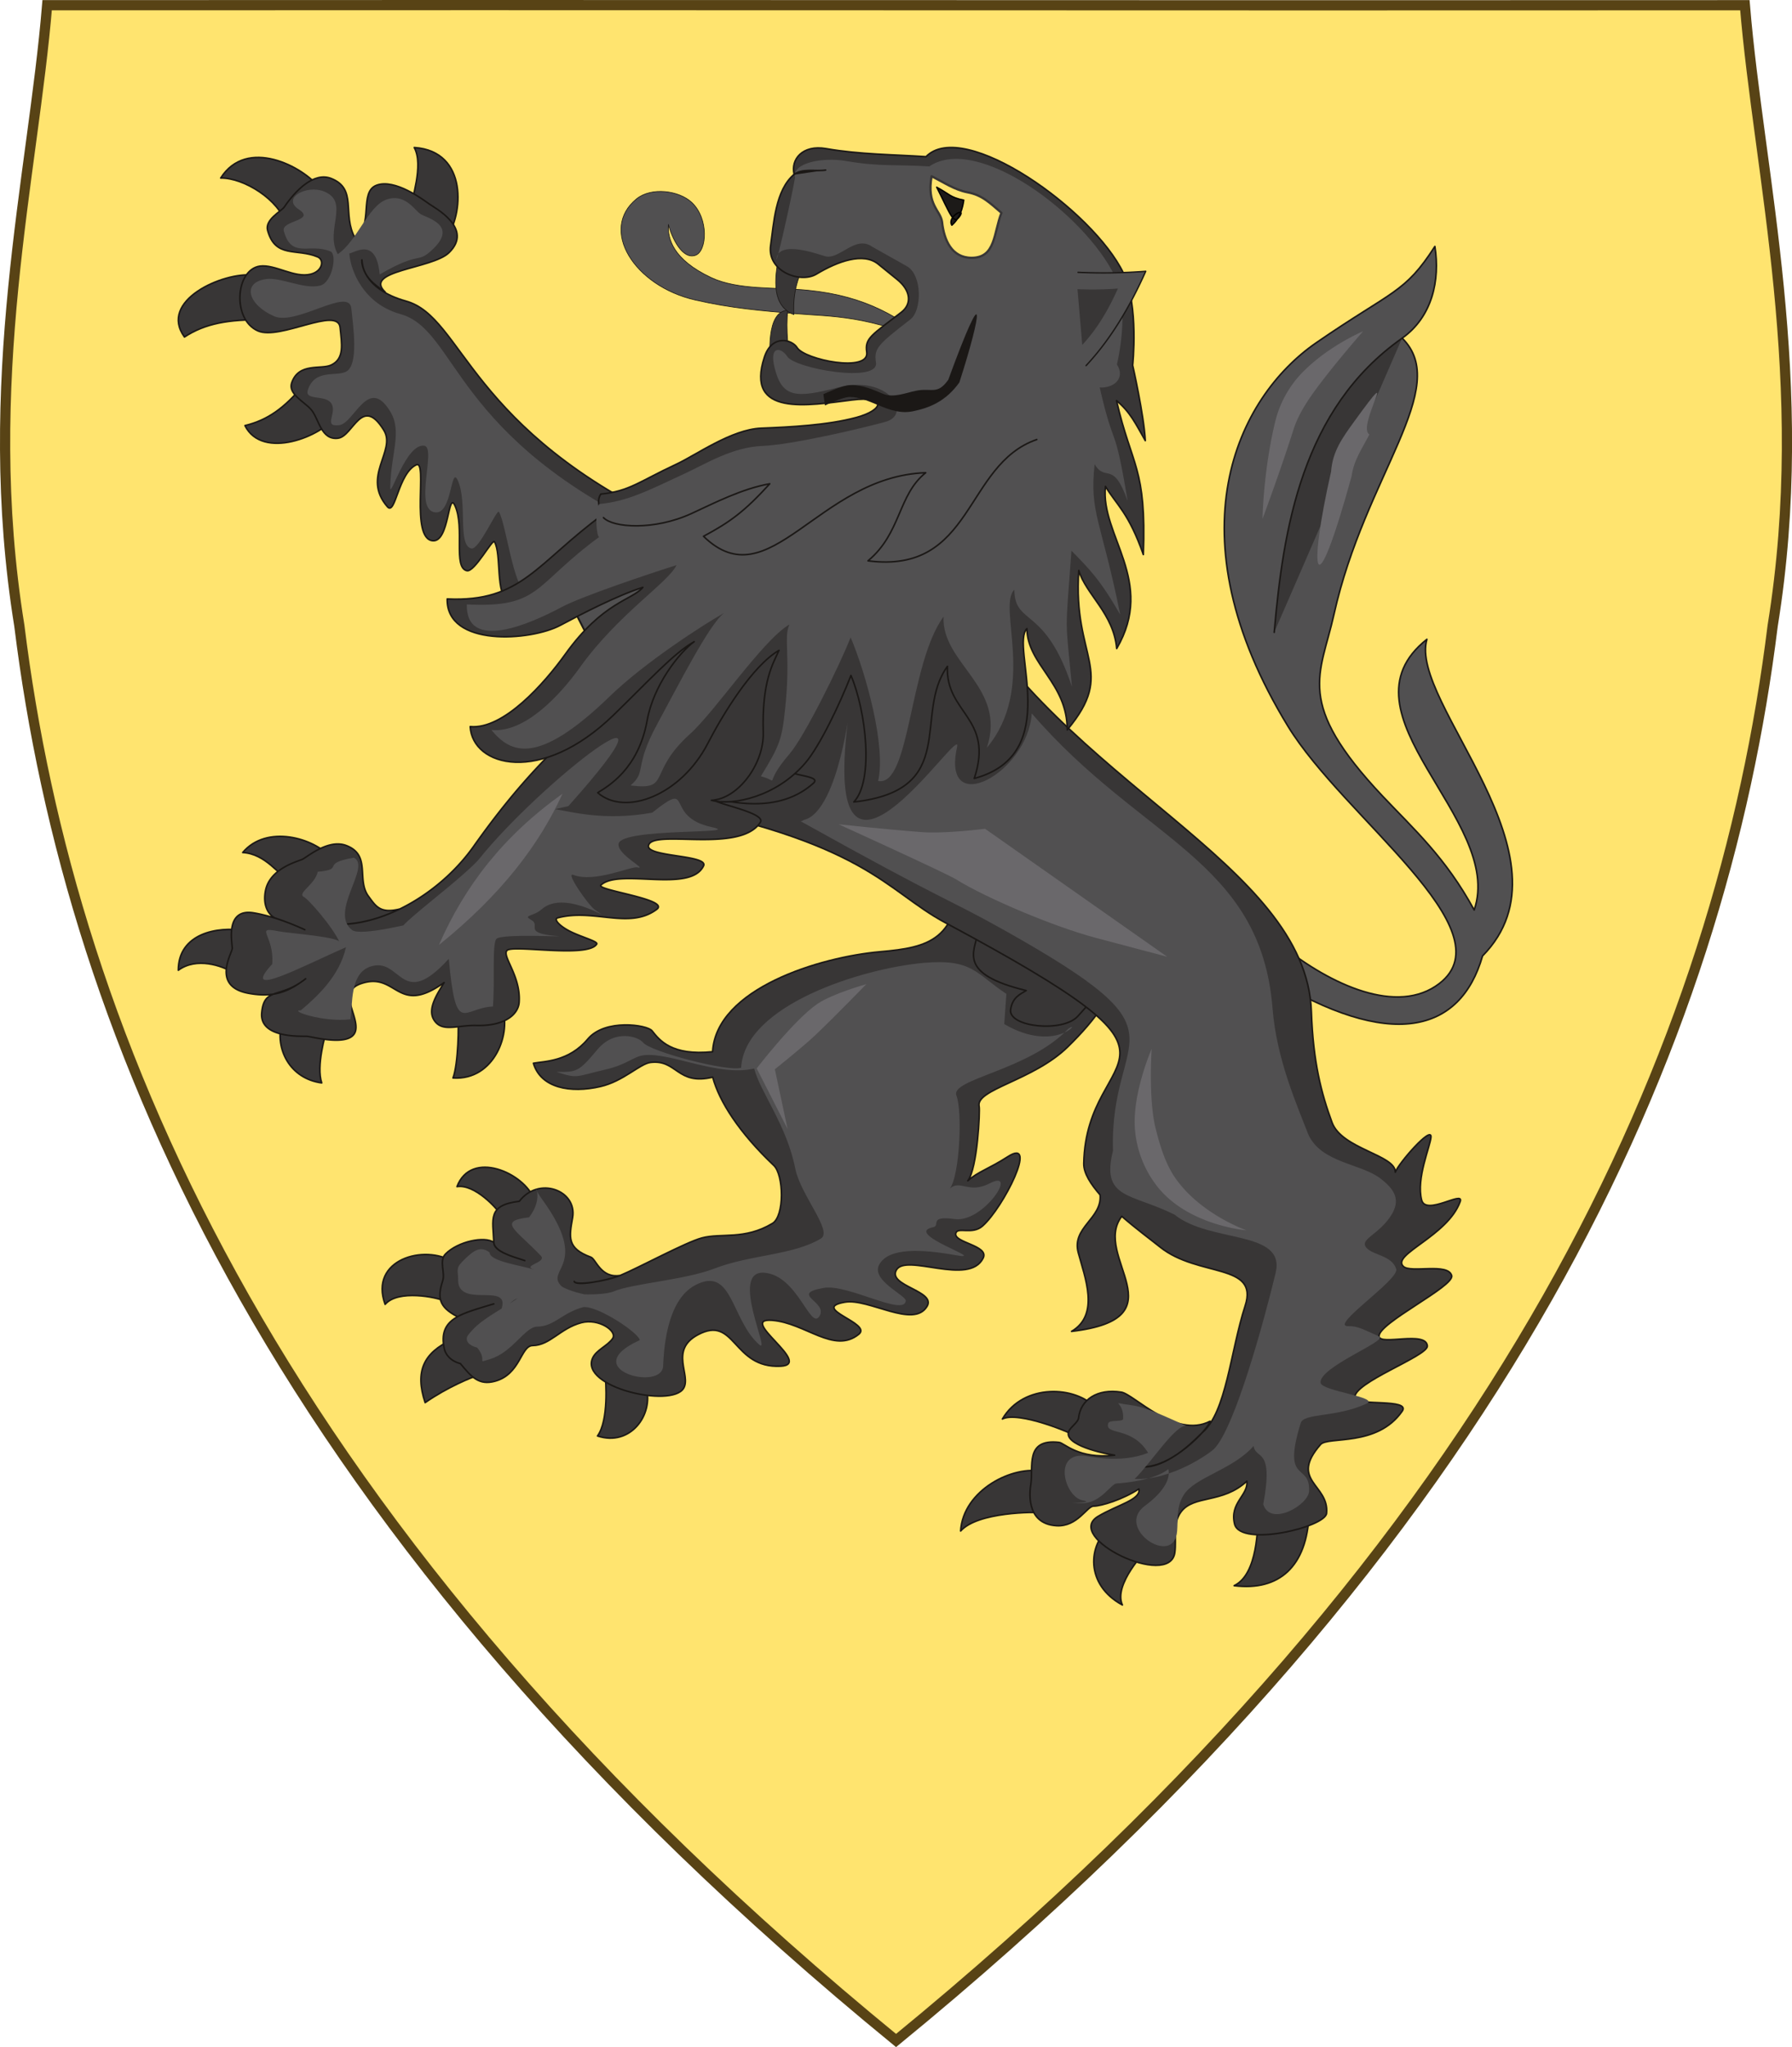 <svg id="Livello_1" data-name="Livello 1" xmlns="http://www.w3.org/2000/svg" viewBox="0 0 2127.49 2428.88"><defs><style>.cls-1{fill:#ffe46f;}.cls-10,.cls-12,.cls-2,.cls-4,.cls-5,.cls-7,.cls-8{fill:none;}.cls-2{stroke:#584315;stroke-width:12.11px;}.cls-3{fill:#383636;}.cls-12,.cls-4,.cls-5,.cls-7{stroke:#1b1816;}.cls-10,.cls-12,.cls-4,.cls-5,.cls-7,.cls-8{stroke-linecap:round;stroke-linejoin:round;}.cls-4{stroke-width:1.86px;}.cls-5{stroke-width:1.84px;}.cls-6{fill:#515051;}.cls-7{stroke-width:0.8px;}.cls-8{stroke:#383636;stroke-width:2.65px;}.cls-9{fill:#1c1a18;}.cls-10{stroke:#010000;stroke-width:1.59px;}.cls-11{fill:#1b1816;}.cls-12{stroke-width:1.62px;}.cls-13{fill:#6a686b;}</style></defs><path class="cls-1" d="M370.16,295.56c-16.46,201.05-79.77,447.28-33,736.21C397.76,1521.41,642.85,2109,1378,2710.42c735.11-601.47,980.19-1189,1040.75-1678.65,46.82-288.93-16.5-535.16-33-736.21-702.19.48-1313.38-.47-2015.58,0" transform="translate(-314.2 -289.37)"/><path class="cls-2" d="M370.16,295.56c-16.46,201.05-79.77,447.28-33,736.21C397.76,1521.41,642.85,2109,1378,2710.42c735.11-601.47,980.19-1189,1040.75-1678.65,46.82-288.93-16.5-535.16-33-736.21C1683.55,296,1072.36,295.09,370.16,295.56Z" transform="translate(-314.2 -289.37)"/><path class="cls-3" d="M856.72,1697.29c21.33-3.41,48.58,26.93,52.36,34l39.26-19c-11.73-31.44-74.75-59.3-91.62-15" transform="translate(-314.2 -289.37)"/><path class="cls-4" d="M856.72,1697.29c21.33-3.41,48.58,26.93,52.36,34l39.26-19C936.61,1680.89,873.59,1653,856.72,1697.29Z" transform="translate(-314.2 -289.37)"/><path class="cls-3" d="M771.43,1837c15.37-18,61.38-8.32,70-4.25l10.78-46.16c-33.79-21.51-100.17-3-80.73,50.41" transform="translate(-314.2 -289.37)"/><path class="cls-4" d="M771.43,1837c15.37-18,61.38-8.32,70-4.25l10.78-46.16C818.37,1765.11,752,1783.59,771.43,1837Z" transform="translate(-314.2 -289.37)"/><path class="cls-3" d="M818.93,1953.59c26.48-18.46,55.18-30.16,65.49-33.36l-34.2-41.11C817.21,1894.4,806.54,1916.45,818.93,1953.59Z" transform="translate(-314.2 -289.37)"/><path class="cls-4" d="M818.93,1953.59c26.48-18.46,55.18-30.16,65.49-33.36l-34.2-41.11C817.21,1894.4,806.54,1916.45,818.93,1953.59Z" transform="translate(-314.2 -289.37)"/><path class="cls-3" d="M1023.55,1993.13c13.5-18.41,10-65.27,9.07-72.78l48.77,15.46c8.9,32.2-18.77,70.25-57.84,57.32" transform="translate(-314.2 -289.37)"/><path class="cls-4" d="M1023.55,1993.13c13.5-18.41,10-65.27,9.07-72.78l48.77,15.46C1090.29,1968,1062.62,2006.06,1023.55,1993.13Z" transform="translate(-314.2 -289.37)"/><path class="cls-3" d="M1232.88,1672.18c11.81,11.16,12.93,60.06-1.67,68.79-33.32,19.94-60.76,11-83.83,17.22-19.29,5.17-74.2,35-96.74,44.42-16.11,6.72-53.1,12.59-54.74,7.14,1.54,5.89,35.94-.28,54.78-7.11-23.11,3.93-29-19.51-35-21.67C986.79,1770.4,990,1757,994,1734.06c5.61-32.48-40.3-49.52-63.26-19.37-38.3,4.55-31.3,21.32-30.27,48.72.41,10.77,21.62,16.77,36.77,21.63-15.29-4.81-36.91-11-36.82-21.58-10.47-7.73-42.59-1.36-57.47,13.91-7.66,7.86-.08,22-3.14,31.52-6.25,19.49-5.39,30.91,17.51,42.71,6.93-4.39,29.84-11.38,43.14-15.2-38,11.57-66.66,16.87-58.77,53.42,1.14,5.3,6.18,14.12,19.09,17.45,13.4,16.29,22.19,25.93,40.74,21,30.78-8.1,30.74-42.21,45.05-42.4,20.76-.29,32.65-20.44,57.85-27.12,20.58-5.46,43,10,37.14,18.7s-19.55,13.54-23.87,23.41c-15.07,34.4,93.67,59.52,108.07,35.71,9.38-15.5-17.33-45.07,16.93-63.47,44.87-24.11,40.84,40.16,98.37,37.24,39.6-2-52.45-57.63-10.31-54.43,39.69,3,73.52,40.54,103.12,16.47,16.15-13.13-58.62-30.62-16.65-38,28.09-4.93,81.58,31.8,97.57,5,11-18.44-46.76-24.19-36.49-43,11.21-20.53,86.58,19.59,103.12-14.33,7.36-15.08-35.3-18.14-32.52-29.37,2-8.1,19.47,2.16,31.73-8.59,24.8-21.77,66.9-106,30.14-82.38-23.18,14.86-35.26,17.67-47.59,28.65,11.54-14.84,14.59-83.43,13.48-88.11-4.87-20.52,63.89-30.46,105.11-70.66,34.35-33.51,56.34-64.55,70.2-109.13L1453.43,1320.4c-.61,84.48-36.47,93.15-94.27,98.2-71.39,6.25-194.72,43.6-198.94,118.64-48.9,5.07-63.17-13.88-71.91-24.86-5.67-7.1-55.78-14.68-76.27,9.77-22.62,27-51.4,26.3-64.56,28.73,8.65,29.4,43.89,35.89,79.52,27.67,27.44-6.32,46.77-27.09,59.59-28.63,31.52-3.78,31.35,27.67,73.76,17.5,7.68,29,32,66.42,72.53,104.76" transform="translate(-314.2 -289.37)"/><path class="cls-4" d="M1232.88,1672.18c11.81,11.16,12.93,60.06-1.67,68.79-33.32,19.94-60.76,11-83.83,17.22-19.29,5.17-74.2,35-96.74,44.42-16.11,6.72-53.1,12.59-54.74,7.14,1.54,5.89,35.94-.28,54.78-7.11-23.11,3.93-29-19.51-35-21.67C986.79,1770.4,990,1757,994,1734.06c5.61-32.48-40.3-49.52-63.26-19.37-38.3,4.55-31.3,21.32-30.27,48.72.41,10.77,21.62,16.77,36.77,21.63-15.29-4.81-36.91-11-36.82-21.58-10.47-7.73-42.59-1.36-57.47,13.91-7.66,7.86-.08,22-3.14,31.52-6.25,19.49-5.39,30.91,17.51,42.71,6.93-4.39,29.84-11.38,43.14-15.2-38,11.57-66.66,16.87-58.77,53.42,1.14,5.3,6.18,14.12,19.09,17.45,13.4,16.29,22.19,25.93,40.74,21,30.78-8.1,30.74-42.21,45.05-42.4,20.76-.29,32.65-20.44,57.85-27.12,20.58-5.46,43,10,37.14,18.7s-19.55,13.54-23.87,23.41c-15.07,34.4,93.67,59.52,108.07,35.71,9.38-15.5-17.33-45.07,16.93-63.47,44.87-24.11,40.84,40.16,98.37,37.24,39.6-2-52.45-57.63-10.31-54.43,39.69,3,73.52,40.54,103.12,16.47,16.15-13.13-58.62-30.62-16.65-38,28.09-4.93,81.58,31.8,97.57,5,11-18.44-46.76-24.19-36.49-43,11.21-20.53,86.58,19.59,103.12-14.33,7.36-15.08-35.3-18.14-32.52-29.37,2-8.1,19.47,2.16,31.73-8.59,24.8-21.77,66.9-106,30.14-82.38-23.18,14.86-35.26,17.67-47.59,28.65,11.54-14.84,14.59-83.43,13.48-88.11-4.87-20.52,63.89-30.46,105.11-70.66,34.35-33.51,56.34-64.55,70.2-109.13L1453.43,1320.4c-.61,84.48-36.47,93.15-94.27,98.2-71.39,6.25-194.72,43.6-198.94,118.64-48.9,5.07-63.17-13.88-71.91-24.86-5.67-7.1-55.78-14.68-76.27,9.77-22.62,27-51.4,26.3-64.56,28.73,8.65,29.4,43.89,35.89,79.52,27.67,27.44-6.32,46.77-27.09,59.59-28.63,31.52-3.78,31.35,27.67,73.76,17.5C1168,1596.43,1192.33,1633.84,1232.88,1672.18Z" transform="translate(-314.2 -289.37)"/><path class="cls-3" d="M806,464.4c11.69,21.52-4,62-3.61,72.62l41.34,35C864,545.71,870.9,468.58,806,464.4" transform="translate(-314.2 -289.37)"/><path class="cls-5" d="M806,464.4c11.69,21.52-4,62-3.61,72.62l41.34,35C864,545.71,870.9,468.58,806,464.4Z" transform="translate(-314.2 -289.37)"/><path class="cls-3" d="M576.22,500.62c27.9-.36,69.42,26.14,77.45,54.47l40.42-42.26C673.93,486.45,607,452,576.22,500.62" transform="translate(-314.2 -289.37)"/><path class="cls-5" d="M576.22,500.62c27.9-.36,69.42,26.14,77.45,54.47l40.42-42.26C673.93,486.45,607,452,576.22,500.62Z" transform="translate(-314.2 -289.37)"/><path class="cls-3" d="M533.19,689.24c24.63-16.21,52.93-21,93.25-20.38l-11-53.09c-36.73-4-113.48,30.46-82.25,73.47" transform="translate(-314.2 -289.37)"/><path class="cls-5" d="M533.19,689.24c24.63-16.21,52.93-21,93.25-20.38l-11-53.09C578.71,611.76,502,646.23,533.19,689.24Z" transform="translate(-314.2 -289.37)"/><path class="cls-3" d="M605,794.31c27.43-6.58,46.9-21.33,68-46.32l40.46,34.46C697.18,807,625.74,835.88,605,794.31" transform="translate(-314.2 -289.37)"/><path class="cls-5" d="M605,794.31c27.43-6.58,46.9-21.33,68-46.32l40.46,34.46C697.18,807,625.74,835.88,605,794.31Z" transform="translate(-314.2 -289.37)"/><path class="cls-3" d="M1118.66,914.24C868.57,799.43,864.9,665.72,796.16,646.6c-51.8-14.41-52.9-46.34-52.33-48.88,1.24,20.31,14.71,29.11,27.79,38.28-27.38-25.68,55.68-27.55,75.57-46.77C877,560.45,830,535.85,823.79,531.4c-7.18-5.1-40.56-30.22-62.37-22.31-21.49,7.8-3.27,48.18-25.62,62.86-15.91-28.45,3.21-58.5-28.55-70.88-20.65-8-42.43,14.59-55.67,34.09-3.07,4.52-23.2,14.73-19.69,27.52,9.21,33.58,34.44,21,59.4,31.49,8.2,3.46,6,16.9-8.2,20.51-19.29,4.88-42.2-11.92-60.32-9.56-29.16,4.1-33.29,63.44-2.3,76.89,26.28,11.41,95-29.82,97.53-3.89,1.8,18.82,5.58,36.66-10.54,44.31-12.19,5.78-38.7-3.38-47,21.32-4.36,13,14.95,22.28,22.89,31.33,9.71,11,11.67,36.85,32.24,34.22,18-2.29,28.26-51.75,54.35-9.37,15,24.39-27,54.94,4.25,90.75,9.52,10.88,12.63-39.61,34.19-49.77,14-6.59-7.63,87.51,19.54,90.05,20,1.87,18-60.43,26.51-41.47,11.75,26.17-2.6,73.16,14,77,9.22,2.15,30.48-38.36,32.79-34.36,8.75,15.09.62,62.86,17.07,71.64,9.38,5,27-36.88,33.36-26.22,7.44,12.37-11.41,49,2.14,58.1,8.5,5.74,36.51-33.33,39.14-28,9.32,18.94,29.37,57.58,29.37,57.58l91.66-45.95Z" transform="translate(-314.2 -289.37)"/><path class="cls-5" d="M1118.66,914.24C868.57,799.43,864.9,665.72,796.16,646.6c-51.8-14.41-52.9-46.34-52.33-48.88,1.24,20.31,14.71,29.11,27.79,38.28-27.38-25.68,55.68-27.55,75.57-46.77C877,560.45,830,535.85,823.79,531.4c-7.18-5.1-40.56-30.22-62.37-22.31-21.49,7.8-3.27,48.18-25.62,62.86-15.91-28.45,3.21-58.5-28.55-70.88-20.65-8-42.43,14.59-55.67,34.09-3.07,4.52-23.2,14.73-19.69,27.52,9.21,33.58,34.44,21,59.4,31.49,8.2,3.46,6,16.9-8.2,20.51-19.29,4.88-42.2-11.92-60.32-9.56-29.16,4.1-33.29,63.44-2.3,76.89,26.28,11.41,95-29.82,97.53-3.89,1.8,18.82,5.58,36.66-10.54,44.31-12.19,5.78-38.7-3.38-47,21.32-4.36,13,14.95,22.28,22.89,31.33,9.71,11,11.67,36.85,32.24,34.22,18-2.29,28.26-51.75,54.35-9.37,15,24.39-27,54.94,4.25,90.75,9.52,10.88,12.63-39.61,34.19-49.77,14-6.59-7.63,87.51,19.54,90.05,20,1.87,18-60.43,26.51-41.47,11.75,26.17-2.6,73.16,14,77,9.22,2.15,30.48-38.36,32.79-34.36,8.75,15.09.62,62.86,17.07,71.64,9.38,5,27-36.88,33.36-26.22,7.44,12.37-11.41,49,2.14,58.1,8.5,5.74,36.51-33.33,39.14-28,9.32,18.94,29.37,57.58,29.37,57.58l91.66-45.95Z" transform="translate(-314.2 -289.37)"/><path class="cls-6" d="M1100,924.22C849.93,809.42,858.24,681.15,789.5,662c-51.8-14.42-62.88-66.33-60.32-78-10.73,22.12,30.68-27.23,35.77,31,50.47-29.32,43.71-11.19,63.6-30.42,29.79-28.78-9.17-37-15.41-41.46-7.19-5.1-18.6-24.77-40.42-16.86-21.49,7.79-35.21,50-57.55,64.67-15.92-28.44,15.19-62.13-16.58-74.51-20.64-8-50.18,8-29.72,21.36,20.88,13.61-21.2,12.91-17.7,25.71,9.22,33.58,30.45,13.7,55.41,24.22,8.2,3.46,2,36.9-12.19,40.5-19.29,4.88-46.2-10.1-64.31-7.73-29.16,4.09-21.31,30.71,9.68,44.16,26.28,11.41,89-35.27,91.54-9.34,1.8,18.82,9.57,67.56-6.55,75.21-12.18,5.79-36.71-3.38-45,21.32-4.36,13,18.94,5.92,26.88,15,9.71,11.06-10.29,29.58,10.29,27,18-2.29,34.25-59,60.33-16.64,15,24.39.9,49.49.26,90.74-.22,13.92,18.62-52.32,40.18-49.76,15.61,1.86-13.62,76.61,13.54,79.15,20,1.86,18-56.8,26.52-37.84,11.74,26.17-.61,76.79,16,80.66,9.22,2.14,30.48-47.46,32.8-43.46,8.74,15.1,16.58,88.31,33,97.1,9.38,5,7-27.8,13.4-17.14,7.43,12.37-11.41,49,2.14,58.1,8.51,5.74,36.51-33.32,39.14-28,9.32,19,29.37,57.58,29.37,57.58l91.66-45.94Z" transform="translate(-314.2 -289.37)"/><path class="cls-6" d="M1835.15,1410.69c59,47.46,138.47,83.85,188,45.51,81.49-63.13-113.35-196.48-179.79-305-139.57-228-60.85-390.27,33.73-455.33,90.33-62.14,104.74-58.23,140.62-114.12,6.3,40.06-3,83.36-38.82,108.85,59.5,58.61-44.31,162.87-81,327.77-16.18,72.66-47.16,104.43,57.81,215.63,37,39.19,74.79,72.77,108.68,135.08,36.77-107.14-167.46-233.08-56.16-321.19-22,74.73,181,259.05,66.06,375.73-26.23,91.44-109.36,113-252.66,25.22Z" transform="translate(-314.2 -289.37)"/><path class="cls-4" d="M1835.15,1410.69c59,47.46,138.47,83.85,188,45.51,81.49-63.13-113.35-196.48-179.79-305-139.57-228-60.85-390.27,33.73-455.33,90.33-62.14,104.74-58.23,140.62-114.12,6.3,40.06-3,83.36-38.82,108.85,59.5,58.61-44.31,162.87-81,327.77-16.18,72.66-47.16,104.43,57.81,215.63,37,39.19,74.79,72.77,108.68,135.08,36.77-107.14-167.46-233.08-56.16-321.19-22,74.73,181,259.05,66.06,375.73-26.23,91.44-109.36,113-252.66,25.22Z" transform="translate(-314.2 -289.37)"/><path class="cls-3" d="M1978.72,690.71c-119,83.8-141,226-151.75,348.92" transform="translate(-314.2 -289.37)"/><path class="cls-4" d="M1978.72,690.71c-119,83.8-141,226-151.75,348.92" transform="translate(-314.2 -289.37)"/><path class="cls-3" d="M1504.26,1973c18.75-9.78,84.26,16.84,90.49,22.34l20.08-35.61c-22.93-25.93-85.47-29.62-110.57,13.27Z" transform="translate(-314.2 -289.37)"/><path class="cls-4" d="M1504.26,1973c18.75-9.78,84.26,16.84,90.49,22.34l20.08-35.61c-22.93-25.93-85.47-29.62-110.57,13.27Z" transform="translate(-314.2 -289.37)"/><path class="cls-3" d="M1454.68,2105.9c20.28-22.87,88.24-22.66,96.89-21.74l1-48.85c-35.69-7.89-95,21.91-97.89,70.59" transform="translate(-314.2 -289.37)"/><path class="cls-4" d="M1454.68,2105.9c20.28-22.87,88.24-22.66,96.89-21.74l1-48.85C1516.88,2027.42,1457.62,2057.22,1454.68,2105.9Z" transform="translate(-314.2 -289.37)"/><path class="cls-3" d="M1646.71,2193.66c-11.15-24.06,27.61-64.54,33-70L1632,2101.27c-26,20.53-29.88,68.36,14.71,92.39" transform="translate(-314.2 -289.37)"/><path class="cls-4" d="M1646.71,2193.66c-11.15-24.06,27.61-64.54,33-70L1632,2101.27C1606,2121.8,1602.12,2169.63,1646.71,2193.66Z" transform="translate(-314.2 -289.37)"/><path class="cls-3" d="M1779.37,2170.75c28.74-13.62,27.73-72.3,28.39-80.14l60.64-5.28c-2.57,62.72-35.55,92.11-89,85.42" transform="translate(-314.2 -289.37)"/><path class="cls-4" d="M1779.37,2170.75c28.74-13.62,27.73-72.3,28.39-80.14l60.64-5.28C1865.83,2148.05,1832.85,2177.44,1779.37,2170.75Z" transform="translate(-314.2 -289.37)"/><path class="cls-3" d="M1608.64,1478.49,1594,1494.91c-17.94,20.11-82.87,13-80-7.57,2.09-14.78,11.63-18.45,18.53-22.68-81.49-19.63-61.38-45.86-57.83-67.23Z" transform="translate(-314.2 -289.37)"/><path class="cls-4" d="M1608.64,1478.49,1594,1494.91c-17.94,20.11-82.87,13-80-7.57,2.09-14.78,11.63-18.45,18.53-22.68-81.49-19.63-61.38-45.86-57.83-67.23Z" transform="translate(-314.2 -289.37)"/><path class="cls-3" d="M1086.76,1239.47c257.16,48,277.12,105.82,350,144.85,330.35,177,166.93,139.51,164.11,285.49-.23,11.79,8.5,24.71,19.38,37.34,2.63,28-34,38.32-25.92,68.56,7.78,29.09,25.9,73.52-8,93.35,131.9-15.57,23.41-89.08,59.63-136.54,17,14.82,34.71,27.84,45.43,36.44,45.08,36.16,117.58,18.74,101.13,69.57-17.66,54.53-22.24,126.18-51,150.67-5.62,4.79-35.79,39.41-69.57,40.67,32,1,76.38-43.76,78.86-54.22-41.13,21.25-90.42-32.15-105.36-34.49-28.6-4.49-48.43,8.89-50.75,30.71-.45,4.2-7.25,9.28-10.27,13.42-11.52,15.75,30.48,27.08,53.07,30.66-43.18,5-59.64-14.51-66-15.22-41-4.59-30.12,29.11-33.55,50.25-.72,4.43-7.78,46.46,30.65,48.67,24.75,1.43,36.14-23.19,43.83-23.26,9.4-.08,34.85-7.9,53.93-20.44,2.78,12.77-25.59,18.86-48.52,32.57-41.68,24.92,85.15,86.5,91.13,42.93,2.21-16.09-2.93-34.29,7.24-48.07,15.25-20.68,49.37-9.56,78.31-36.63,1.93,16.91-21,25.61-14.51,51.27,7.84,27.23,107.57,3.31,109.12-13.11,3.26-34.49-44.91-38.46-7.12-81.67,8.74-10,67.2,3.28,96.88-39.47,10.68-15.38-55.1-5.85-56.34-15.66-2.34-18.37,87-49.73,86.2-61.74-1.23-18.39-56.09-.2-57.31-11.31-1.72-15.58,89.69-59.29,86.2-72.19-4.24-15.62-48.54-2.65-57.31-10.86-15-14,52.79-36,67.42-77,4.93-13.81-40.7,17.34-45.75-1.74-6.75-25.56,10.32-63.87,11.08-74.8,1-14.21-38.86,31.43-42.38,41.75.64-20.6-63.46-27.4-75.12-59.14-12.71-34.57-22.42-71.43-24.49-131.4-6.09-176.85-295.44-271-420.46-500Z" transform="translate(-314.2 -289.37)"/><path class="cls-4" d="M1086.76,1239.47c257.16,48,277.12,105.82,350,144.85,330.35,177,166.93,139.51,164.11,285.49-.23,11.79,8.5,24.71,19.38,37.34,2.63,28-34,38.32-25.92,68.56,7.78,29.09,25.9,73.52-8,93.35,131.9-15.57,23.41-89.08,59.63-136.54,17,14.82,34.71,27.84,45.43,36.44,45.08,36.16,117.58,18.74,101.13,69.57-17.66,54.53-22.24,126.18-51,150.67-5.62,4.79-35.79,39.41-69.57,40.67,32,1,76.38-43.76,78.86-54.22-41.13,21.25-90.42-32.15-105.36-34.49-28.6-4.49-48.43,8.89-50.75,30.71-.45,4.2-7.25,9.28-10.27,13.42-11.52,15.75,30.48,27.08,53.07,30.66-43.18,5-59.64-14.51-66-15.22-41-4.59-30.12,29.11-33.55,50.25-.72,4.43-7.78,46.46,30.65,48.67,24.75,1.43,36.14-23.19,43.83-23.26,9.4-.08,34.85-7.9,53.93-20.44,2.78,12.77-25.59,18.86-48.52,32.57-41.68,24.92,85.15,86.5,91.13,42.93,2.21-16.09-2.93-34.29,7.24-48.07,15.25-20.68,49.37-9.56,78.31-36.63,1.93,16.91-21,25.61-14.51,51.27,7.84,27.23,107.57,3.31,109.12-13.11,3.26-34.49-44.91-38.46-7.12-81.67,8.74-10,67.2,3.28,96.88-39.47,10.68-15.38-55.1-5.85-56.34-15.66-2.34-18.37,87-49.73,86.2-61.74-1.23-18.39-56.09-.2-57.31-11.31-1.72-15.58,89.69-59.29,86.2-72.19-4.24-15.62-48.54-2.65-57.31-10.86-15-14,52.79-36,67.42-77,4.93-13.81-40.7,17.34-45.75-1.74-6.75-25.56,10.32-63.87,11.08-74.8,1-14.21-38.86,31.43-42.38,41.75.64-20.6-63.46-27.4-75.12-59.14-12.71-34.57-22.42-71.43-24.49-131.4-6.09-176.85-295.44-271-420.46-500Z" transform="translate(-314.2 -289.37)"/><path class="cls-3" d="M602.33,1300.89c27.19,1.45,43.33,27.41,54.27,32.26l50.33-26.39c-19.54-23-76.13-39.68-104.6-5.87" transform="translate(-314.2 -289.37)"/><path class="cls-4" d="M602.33,1300.89c27.19,1.45,43.33,27.41,54.27,32.26l50.33-26.39C687.39,1283.77,630.8,1267.08,602.33,1300.89Z" transform="translate(-314.2 -289.37)"/><path class="cls-3" d="M525.89,1440.57c21.59-16,52.43-5.28,64.77,2.64l13.71-49.66c-32-5.47-78.48,3.33-78.48,47" transform="translate(-314.2 -289.37)"/><path class="cls-4" d="M525.89,1440.57c21.59-16,52.43-5.28,64.77,2.64l13.71-49.66C572.32,1388.08,525.89,1396.88,525.89,1440.57Z" transform="translate(-314.2 -289.37)"/><path class="cls-3" d="M696.12,1574.23c-6.71-20,4.34-57.51,6.21-64l-53.62-7.88C640.43,1534.25,658.48,1569.21,696.12,1574.23Z" transform="translate(-314.2 -289.37)"/><path class="cls-4" d="M696.12,1574.23c-6.71-20,4.34-57.51,6.21-64l-53.62-7.88C640.43,1534.25,658.48,1569.21,696.12,1574.23Z" transform="translate(-314.2 -289.37)"/><path class="cls-3" d="M852,1568.36c6.23-15.86,7.36-65.91,5.48-72.35l52.29-12.32C922.13,1513.37,901.91,1571.6,852,1568.36Z" transform="translate(-314.2 -289.37)"/><path class="cls-4" d="M852,1568.36c6.23-15.86,7.36-65.91,5.48-72.35l52.29-12.32C922.13,1513.37,901.91,1571.6,852,1568.36Z" transform="translate(-314.2 -289.37)"/><path class="cls-3" d="M1295.21,1019.05l-168.28-57.74c-99.39,205.46-134.41,168.46-250.46,332.29-36.18,51.07-96.65,88.34-150,92.17,18.29-1.73,38.16-6.17,62.24-17.87-23.52,5.88-28.58-3.78-37-15.07C737,1333,755.23,1304,725.3,1292.58c-21.79-8.29-47.3,14.47-52.4,16.49-7.52,3-38.34,11.53-43.43,36.75-3.24,16.06,2,27.57,10.74,32.58a344,344,0,0,1,35.87,14.08c-23-10.61-44.9-17.39-60.85-20-34-5.57-25.42,35.18-25.29,42,.1,5.37-25.62,45.29,19.54,53.49,31,5.65,48.68-2.83,67.59-17.35-30.46,24.31-49.37,9.14-52.16,40.53-2.7,30.29,46.85,27.46,53.85,27.81,6.14.31,54,14,57.77-7.55,3.13-18.12-21.59-45.28,6.07-54.91,43.27-15,42.33,39.33,98.87-1.34C833,1469.09,821,1487,829.72,1500c9.69,14.52,27.35,5.53,49.91,6.08,35.7.88,49.92-14.23,50.88-27.34,2.28-31.26-20.49-54.7-14.49-61.6,6.42-7.36,96.25,9.34,106.58-7.61,1.94-3.18-17.31-8-31.34-15-12.6-6.24-20.39-14.7-14.88-16.16,42.84-11.38,85,14.34,117.54-10.1,16-12-72.75-22.73-66.31-28.76,21.74-20.35,106.14,10,121.82-22.74,6.35-13.24-68.18-10.49-65.35-24.08,4.23-20.32,108.81,10.18,132.82-27.69,7.2-11.35-55.87-22.52-53.41-26.34,2.62-4.06,69.47,22,116.34-20,11.26-10.07-35.28-8.09-41.24-21.36Z" transform="translate(-314.2 -289.37)"/><path class="cls-4" d="M1295.21,1019.05l-168.28-57.74c-99.39,205.46-134.41,168.46-250.46,332.29-36.18,51.07-96.65,88.34-150,92.17,18.29-1.73,38.16-6.17,62.24-17.87-23.52,5.88-28.58-3.78-37-15.07C737,1333,755.23,1304,725.3,1292.58c-21.79-8.29-47.3,14.47-52.4,16.49-7.52,3-38.34,11.53-43.43,36.75-3.24,16.06,2,27.57,10.74,32.58a344,344,0,0,1,35.87,14.08c-23-10.61-44.9-17.39-60.85-20-34-5.57-25.42,35.18-25.29,42,.1,5.37-25.62,45.29,19.54,53.49,31,5.65,48.68-2.83,67.59-17.35-30.46,24.31-49.37,9.14-52.16,40.53-2.7,30.29,46.85,27.46,53.85,27.81,6.14.31,54,14,57.77-7.55,3.13-18.12-21.59-45.28,6.07-54.91,43.27-15,42.33,39.33,98.87-1.34C833,1469.09,821,1487,829.72,1500c9.69,14.52,27.35,5.53,49.91,6.08,35.7.88,49.92-14.23,50.88-27.34,2.28-31.26-20.49-54.7-14.49-61.6,6.42-7.36,96.25,9.34,106.58-7.61,1.94-3.18-17.31-8-31.34-15-12.6-6.24-20.39-14.7-14.88-16.16,42.84-11.38,85,14.34,117.54-10.1,16-12-72.75-22.73-66.31-28.76,21.74-20.35,106.14,10,121.82-22.74,6.35-13.24-68.18-10.49-65.35-24.08,4.23-20.32,108.81,10.18,132.82-27.69,7.2-11.35-55.87-22.52-53.41-26.34,2.62-4.06,69.47,22,116.34-20,11.26-10.07-35.28-8.09-41.24-21.36Z" transform="translate(-314.2 -289.37)"/><path class="cls-6" d="M989,1245.79c154.19-172.58-32.8-28.94-106.88,63.86-32.41,35.36-153.56,117.69-54.45,69.4-20.37,5.2-85.42,21.68-95.57,13.75-27.6-21.55,23.42-75.51,2.16-85.81-41.14,7.16-9.15,13.59-42.88,16.72-3,15-24.23,24.91-16.74,29.74,5.26,2.1,34.93,35.92,43.21,54.81,2.56-7.33-59.56-11.28-73.3-14-29.23-5.69-4.38,4.55-7.19,39-39,42.42,34.18,3.49,87.58-20.06-7.65,34.6-34.71,58.88-53.5,74.89-15.14,0,26.48,14.61,58.73,10.67,3-17-1-53.59,23-62.26C790.81,1423,789.33,1490.3,847,1427c8.6,93.12,16.82,58,52.4,56.57,2.44-29.34-1.21-73.74,4.07-80.13,5.65-6.84,90.27-1.84,72-3.45C934,1396.36,957,1387.63,945,1380.92c-10.77-6,2.31-3.8,12.45-12.81,28.69-25.48,92.77,21.16,62.84.6-7.11-4.88-35.68-45.3-25.39-41.29,25.05,9.77,68.71-10.53,75.87-8.93,13.37,3-24.77-15.43-22.12-28.16,3.95-19,151.27-10.95,110.74-19.54-58.62-12.43-19.79-57.75-70.88-17.21-57.36,10.37-97.32-1.43-115.27-4.14Z" transform="translate(-314.2 -289.37)"/><path class="cls-6" d="M1264.77,1263.8c173.74,96.7,173.44,91,240.33,128.46,229.8,128.82,126,116,130.46,262.44-14.48,57.75,21.54,50.14,73,75.79,42.47,34.32,132.51,17.69,120.07,69.32-13.34,55.38-48,182.7-72.84,208.47-4.85,5-50.41,37.8-94.51,35.82,18.65-18,48-64.13,61.19-63-42.18-19.26-53.12-23-66.73-24.72-26.06-3.29-7-5.64-8.1,16.33-.21,4.23-16.37.72-17.78,5.47-4.36,14.7,28.09,3,47.4,35-33.11,13.18-70.44,3.87-76.19,3.42-37.24-2.86-22.4,49.18-1.5,52.93,19.66,3.53-35.78,2.73-.94,3.32,22.42.38,34.31-23,41.25-23.38,8.49-.47,44.81-3.61,61.45-17,3.12,12.67-7.7,28.72-27.75,43.44-36.48,26.74,34.82,74,38.14,30.05,1.22-16.21-1-28.2,7.55-42.44,12.79-21.37,58.37-30.14,83.22-58.5,2.56,16.87,24.26.56,11.48,69.22,8.38,27,53.82.79,54.43-15.72,1.29-34.7-32.62-7-10-80.7,3.74-12.17,41.92-6.3,78.08-23,16.42-7.57-52.79-14.89-54.39-24.66-3-18.31,80.7-50.25,69.55-55.11-19-8.26-25.44-12.52-36.53-12.19-24.17.75,60.47-55,56.7-67.76-4.58-15.48-26-16.35-34.26-24.2-12-11.36,14.51-15.6,29.75-42,10.3-18.87-.38-30.51-14.37-41.4-23.16-17.72-70.18-18.33-85.49-52.16-13.14-34.1-37.65-89-42.39-149-14-176.94-155.93-199.59-285.93-350.55-4.67,70.91-107.89,126.31-88.63,39.83,7.27-32.61-156.68,222.49-131.2-17.47,5.58-52.57-7.28,93.73-50.58,104l-2.62,1.45-1.37.07Z" transform="translate(-314.2 -289.37)"/><path class="cls-6" d="M1107.73,555.75c4,15.64,16.62,42.26,32.29,36.47,13.4-5,15.94-43.23-4.42-62.52-15.23-14.42-48.13-18.64-65.67-4.39-44.5,36.16-3.25,103.37,69.58,120,43.58,10,79,12.73,120.55,16.32,38.18,3.3,88.67,1.39,163.33,37.63-40.38-33.14-80.25-58.51-149.72-65.46-38.68-3.87-83.21,0-115.24-15.09-45.65-21.47-51.78-46.49-50.7-63" transform="translate(-314.2 -289.37)"/><path class="cls-7" d="M1107.73,555.75c4,15.64,16.62,42.26,32.29,36.47,13.4-5,15.94-43.23-4.42-62.52-15.23-14.42-48.13-18.64-65.67-4.39-44.5,36.16-3.25,103.37,69.58,120,43.58,10,79,12.73,120.55,16.32,38.18,3.3,88.67,1.39,163.33,37.63-40.38-33.14-80.25-58.51-149.72-65.46-38.68-3.87-83.21,0-115.24-15.09C1112.78,597.26,1106.65,572.24,1107.73,555.75Z" transform="translate(-314.2 -289.37)"/><path class="cls-3" d="M1249.45,657.52c-26.54,1.34-20.75,54.68-21.06,66.66l26.52.73C1249.69,713,1247,677.27,1249.45,657.52Z" transform="translate(-314.2 -289.37)"/><path class="cls-7" d="M1249.45,657.52c-26.54,1.34-20.75,54.68-21.06,66.66l26.52.73C1249.69,713,1247,677.27,1249.45,657.52Z" transform="translate(-314.2 -289.37)"/><path class="cls-3" d="M1239.46,591.07c-7,31.65-8.09,61.58,17.24,71.55-.75-11.94-.7-38.24,15.91-64.53Z" transform="translate(-314.2 -289.37)"/><path class="cls-7" d="M1239.46,591.07c-7,31.65-8.09,61.58,17.24,71.55-.75-11.94-.7-38.24,15.91-64.53Z" transform="translate(-314.2 -289.37)"/><path class="cls-3" d="M1413.55,475.28c-37.91-2.54-79-2.61-118.5-9.54-28.5-5-42.32,13.08-38,30.44-22.53,18.71-24.21,58.9-27.93,84.28-4.53,31,35.34,45.57,54.28,34.18,25.67-15.43,55.84-26.07,73.3-12L1379.33,621c16.34,13.2,17.63,29,5,38.79-35,27-43.63,30.75-41.13,47.28,3.76,24.83-73.66,9.34-82.65-5.23-6-9.78-29.83-16.17-38.79,11.09-23.48,71.42,52.23,57.49,104,51,41.72-5.22,38,11.91,5,20.78-34.31,9.23-78.57,11.35-112.89,12.71-35.35,1.41-77.48,32-101,42.87-43.4,20.13-55.33,32-89.36,35.28-6.11,8.92-.21,20.41,3.68,23.37-80.08,58.46-97.61,105.36-186.07,101.07-1.12,57.32,99.14,50.11,134.41,31.23,24.65-13.2,68-35.55,97.89-45-12.44,15.24-47.22,16.75-92.18,79.42-24.58,34.28-73.29,89.63-112.82,85.82,2.58,47.21,83.82,70,170.07-13.6,41.41-40.13,71.4-73.48,95.81-87.14-17.6,12.67-48.35,51.66-55.81,93.4-10.4,58.34-47.2,78.53-58.71,85.78,32.82,28.55,99,2.89,130.64-58.34,18.12-35,52.7-91.81,84.62-110.59-7.16,15.94-20.47,36.64-18.71,97.3,1.1,37.88-30.43,79.35-61.6,80.64,25.69,6.79,77.07-4.29,111.3-44,17.73-20.58,41.56-71.21,54.43-104.13,17.9,42,27.5,124.73,3.4,150.11C1454.33,1226.86,1397.59,1137,1439,1080c-2.52,56.06,55.8,60.87,31.84,133,106.86-28.46,42-157.65,62.54-177.79.52,43.18,48,64.24,47.87,120.15,59-70.52,6.14-84.17,13.71-189.12,8.24,28.16,41.49,51.29,45,92.65,46.71-80.1-19.7-134.3-13.38-192.41,13.35,22.18,27.55,31.2,45,80.89,3.83-103.93-13.73-103.83-31.86-182.71,16.48,13.86,22.69,27.44,34.19,47.55-1.49-29.79-15-89.46-15-89.46s7.6-71-11-109.45c-36.06-74.56-189.72-184-234.41-138.1" transform="translate(-314.2 -289.37)"/><path class="cls-4" d="M1413.55,475.28c-37.91-2.54-79-2.61-118.5-9.54-28.5-5-42.32,13.08-38,30.44-22.53,18.71-24.21,58.9-27.93,84.28-4.53,31,35.34,45.57,54.28,34.18,25.67-15.43,55.84-26.07,73.3-12L1379.33,621c16.34,13.2,17.63,29,5,38.79-35,27-43.63,30.75-41.13,47.28,3.76,24.83-73.66,9.34-82.65-5.23-6-9.78-29.83-16.17-38.79,11.09-23.48,71.42,52.23,57.49,104,51,41.72-5.22,38,11.91,5,20.78-34.31,9.23-78.57,11.35-112.89,12.71-35.35,1.41-77.48,32-101,42.87-43.4,20.13-55.33,32-89.36,35.28-6.11,8.92-.21,20.41,3.68,23.37-80.08,58.46-97.61,105.36-186.07,101.07-1.12,57.32,99.14,50.11,134.41,31.23,24.65-13.2,68-35.55,97.89-45-12.44,15.24-47.22,16.75-92.18,79.42-24.58,34.28-73.29,89.63-112.82,85.82,2.58,47.21,83.82,70,170.07-13.6,41.41-40.13,71.4-73.48,95.81-87.14-17.6,12.67-48.35,51.66-55.81,93.4-10.4,58.34-47.2,78.53-58.71,85.78,32.82,28.55,99,2.89,130.64-58.34,18.12-35,52.7-91.81,84.62-110.59-7.16,15.94-20.47,36.64-18.71,97.3,1.1,37.88-30.43,79.35-61.6,80.64,25.69,6.79,77.07-4.29,111.3-44,17.73-20.58,41.56-71.21,54.43-104.13,17.9,42,27.5,124.73,3.4,150.11C1454.33,1226.86,1397.59,1137,1439,1080c-2.52,56.06,55.8,60.87,31.84,133,106.86-28.46,42-157.65,62.54-177.79.52,43.18,48,64.24,47.87,120.15,59-70.52,6.14-84.17,13.71-189.12,8.24,28.16,41.49,51.29,45,92.65,46.71-80.1-19.7-134.3-13.38-192.41,13.35,22.18,27.55,31.2,45,80.89,3.83-103.93-13.73-103.83-31.86-182.71,16.48,13.86,22.69,27.44,34.19,47.55-1.49-29.79-15-89.46-15-89.46s7.6-71-11-109.45C1611.9,538.82,1458.24,429.4,1413.55,475.28Z" transform="translate(-314.2 -289.37)"/><path class="cls-6" d="M1417.44,486.84c-37.9-2.54-58.84.54-98.36-6.39-28.5-5-65.24,2.34-61,19.7-4.14,24.48-23.17,107.76-21.89,96.07,2.42-22.21,48.56-5.46,57.26-2.92,17.42,5.08,35.93-25.68,56.41-11.1l40.91,23c18.59,10.45,18,52.46,4.33,63.07-39.56,30.55-43.43,34.76-40.92,51.3,3.76,24.83-96.5,7.18-105.5-7.39-6-9.79-21.73-14.39-14.91,13.38,8.77,35.68,25,36.65,75.2,23.57,60.52-15.76,89.06,32,56.11,40.86-34.31,9.23-111.84,27.15-146.17,28.52-35.34,1.41-67.35,21.41-90.87,32.32-43.41,20.14-68.36,33.33-102.38,36.6-6.12,8.92-2.88,45.42,1,38.25-80.08,58.47-69.82,85.11-158.27,80.82-1.12,57.32,76.9,22.27,112.16,3.39,24.66-13.21,106.94-40.61,136.82-50-9.55,20.5-69.36,58.15-114.3,120.82-24.59,34.28-66,78.6-105.48,74.79,22.82,27.46,54.46,43.47,140.72-40.13,41.4-40.12,111.32-85.14,135.73-98.81-17.6,12.67-55.27,87.33-79.4,131.6-28.85,53-11.94,55.75-31.79,73.13,48.73,6.16,19.22-14.83,70.36-60.88,30.24-27.22,86.28-111.33,118.2-130.12-7.15,16,1.55,35.92-5,99.11-3.92,37.73-6.41,44.18-28.9,81,25.69,6.8-.11,13,34.12-26.65,17.74-20.58,59.57-105.21,72.44-138.12,17.91,42,42.29,129.16,32.65,170.34,38.1,7.47,36.29-138,77.66-195-2.53,56.06,75.37,83.45,51.41,155.62,59.6-71.49,12.09-167.36,32.64-187.51.52,43.19,36.72,18.56,68.44,115.29-8.06-87-8.21-56.63-.64-161.59,21.25,21.58,34.15,34.48,57.92,75.84-22.79-113-36.71-120.33-30.4-178.43,13.35,22.18,21.77-6,39.23,43.72-16.41-98.67-15.07-55.94-33.2-134.82,16.77,1,30.9-10.9,20.44-27.32,0,0,16.29-66-2.29-104.39C1601.89,542.8,1474,448.18,1417.44,486.84" transform="translate(-314.2 -289.37)"/><path class="cls-6" d="M1030.63,903.5c11.27,12.07,60.2,15.61,104.74-4.93,27.28-12.58,59.68-29.31,92.72-35.21-29.83,32.77-47,45.36-78.68,62.33,78.39,76.31,135.77-71,263.8-75.44-33.14,26.41-29,71.71-68.5,104.55,125.82,16.17,114.07-114.15,200.38-143.94" transform="translate(-314.2 -289.37)"/><path class="cls-4" d="M1030.63,903.5c11.27,12.07,60.2,15.61,104.74-4.93,27.28-12.58,59.68-29.31,92.72-35.21-29.83,32.77-47,45.36-78.68,62.33,78.39,76.31,135.77-71,263.8-75.44-33.14,26.41-29,71.71-68.5,104.55,125.82,16.17,114.07-114.15,200.38-143.94" transform="translate(-314.2 -289.37)"/><path class="cls-1" d="M1420.21,498.45c14.09,7.15,27.4,16.21,42.68,19.11,17.34,3.29,25.91,12.1,40.24,24.32-9.31,23.88-6.76,53.33-35.33,53.37-23.78,0-32.88-21.1-35.16-42.53-1.88-14-18.57-20.05-12.43-54.27" transform="translate(-314.2 -289.37)"/><path class="cls-8" d="M1420.21,498.45c14.09,7.15,27.4,16.21,42.68,19.11,17.34,3.29,25.91,12.1,40.24,24.32-9.31,23.88-6.76,53.33-35.33,53.37-23.78,0-32.88-21.1-35.16-42.53C1430.76,538.73,1414.07,532.67,1420.21,498.45Z" transform="translate(-314.2 -289.37)"/><path class="cls-9" d="M1458.43,526.8c-1.31,9.21-4.26,21.14-14.19,29.82-6.32-10.56,18.31-22.56,8.81-9.85-7,9.37-10.42-3-26.83-35.32,15.2,8,15.69,12.1,32.21,15.35" transform="translate(-314.2 -289.37)"/><path class="cls-10" d="M1458.43,526.8c-1.31,9.21-4.26,21.14-14.19,29.82-6.32-10.56,18.31-22.56,8.81-9.85-7,9.37-10.42-3-26.83-35.32C1441.42,519.45,1441.91,523.55,1458.43,526.8Z" transform="translate(-314.2 -289.37)"/><path class="cls-11" d="M1256.27,496.81c10.15-8.23,26-3.75,38.14-5.65" transform="translate(-314.2 -289.37)"/><path class="cls-4" d="M1256.27,496.81c10.15-8.23,26-3.75,38.14-5.65" transform="translate(-314.2 -289.37)"/><path class="cls-6" d="M1258.39,1676c6.25,31.41,45,74.19,30.36,82.92-33.32,19.94-82.58,18.76-126.68,35.68-35.2,13.5-96.73,17.6-119.27,27-16.1,6.73-73.35,2.89-75-2.57,1.54,5.89,53.41,14.51,72.25,7.67-23.1,3.94-55.56-7.34-59.75-11.73-18.8-19.78,34.72-23.72-22.06-102-19.89-27.44,7.06-9.41-15.89,20.74-38.31,4.55-16,14.24,13.92,45.59,7.77,8.13-23.22,11.5-8.08,16.37-15.29-4.81-52.82-9.74-52.72-20.27-10.48-7.73-17.92-4-32.79,11.27-7.67,7.87-4.48,11.08-4.59,21-.47,40.55,83.06-9.61,40.87,54.86,6.93-4.39,16.51-28.81,29.81-32.63-29.47,19.29-45.51,26.23-58.79,43.51-3.41,4.42-2.16,11.58,10.75,14.91,13.4,16.3-2.6,19,15.71,13.46,26.33-8,41.1-38.14,55.4-38.35,20.76-.29,29.66-16.49,54.85-23.17,17.33-1.82,65.93,30.72,67.08,39.17-75.82,34.4,26.31,61.26,27.69,30.86.81-17.68,3.46-77.44,37.72-95.84,44.86-24.12,42.59,40.43,76.24,70.23,15.15,13.41-36-88.4,6.14-85.2,39.69,3,54.75,69,65.55,51.47,10.6-17.18-36.82-26.15,5.15-33.5,28.09-4.92,94.74,33.95,97.32,15.53.92-6.58-41.82-24.38-31.56-43.16,11.21-20.53,50.64-18.3,90.64-11.2,42,7.45-64.15-25.6-26.5-33.22,8.9-1.8-6.11-14,25.6-9.6,34,4.75,76.58-60.59,41.26-42.29-24.63,12.77-34.81-4.91-47.14,6.07,11.54-14.84,15.16-91.09,7.81-110.27-7.6-19.83,85.57-29.65,132.57-79.08,17.18-12.54-14.21,30.1-75.81-5.77l2.53-35.85c-36.76-24.36-40.34-41.82-98.14-36.77-71.38,6.25-212.56,49.38-216.77,124.42-15.55,5.07-107.64-19-116.39-29.91-5.67-7.11-33.65-16.22-54.15,8.24-22.61,27-24.48,26.71-48.75,26.61,26,8.33,21.76,5.61,57.39-2.6,27.43-6.33,33.63-15.66,46.46-17.19,31.52-3.79,88.5,25.89,130.9,15.72,7.68,29,38.43,66.51,48.85,118.88" transform="translate(-314.2 -289.37)"/><path class="cls-6" d="M1594.07,612.48a659.32,659.32,0,0,0,80.37-1.23c-19.54,43.68-42.23,81.35-70.83,111.92" transform="translate(-314.2 -289.37)"/><path class="cls-12" d="M1594.07,612.48a659.32,659.32,0,0,0,80.37-1.23c-19.54,43.68-42.23,81.35-70.83,111.92" transform="translate(-314.2 -289.37)"/><path class="cls-13" d="M1309.79,1267.36s127.37,57.93,139,65.12c36.43,22.57,116.5,56.43,166.22,69.6l85,22.53-216.35-151.9s-47.36,6-74.56,4C1361.63,1273.08,1309.79,1267.36,1309.79,1267.36Z" transform="translate(-314.2 -289.37)"/><path class="cls-13" d="M1921.91,789.52C1907.78,809,1896.2,825,1894.5,848.84c-27.6,121.81-20.6,168.74,24.27,5.83,2.74-19.62,11.94-31.93,21.21-49.82C1924.06,795.49,1980.36,708.93,1921.91,789.52Z" transform="translate(-314.2 -289.37)"/><path class="cls-13" d="M1932.45,682.46s-38.63,16.09-69.27,46.09a126.4,126.4,0,0,0-34.92,60.66C1814,847.49,1813.08,905,1813.08,905s20.88-55.88,36.83-106.14c6-18.89,18.26-36.72,30.42-52.83,22.06-29.26,52.12-63.57,52.12-63.57" transform="translate(-314.2 -289.37)"/><path class="cls-13" d="M1681.49,1533.71s-23.81,54.38-19.74,96.88a126.08,126.08,0,0,0,25.33,65.18c36.54,47.79,106.83,53.35,106.83,53.35s-56.4-19.86-85.6-63.88c-11-16.55-17.15-37.25-22.07-56.77-8.91-35.44-4.75-94.76-4.75-94.76" transform="translate(-314.2 -289.37)"/><path class="cls-13" d="M1342.74,1457.05s-40,11.13-58.07,23.39c-27.62,18.74-72.12,76.57-72.12,76.57l36.65,71.82-15.08-70.78s33.33-26.53,48.47-40.9c22.66-21.51,60.15-60.1,60.15-60.1" transform="translate(-314.2 -289.37)"/><path class="cls-13" d="M982,1231.12c-70.17,50.08-115.86,109-146.76,179.52,74-59.63,119.08-118.92,146.76-179.52" transform="translate(-314.2 -289.37)"/><path class="cls-11" d="M1440,740c-13.17,18.47-19.58,9.17-38.34,13-11.82,2.41-26.67,8.65-38.6,3.82s-24.25-10.71-38.31-10.6c-6.39.06-14.2,2.93-20.91,5.64s-12.12,5.22-12.12,5.22l1.89,13.38s5.09-2.4,11.39-5,13.93-5.06,17.74-5.08c11.86-.1,23.58,5.43,35.72,10.36s24.9,9.59,39.42,6.63c19.77-4,39.26-11.78,55.28-34.24C1480,660.17,1486,614.41,1440,740" transform="translate(-314.2 -289.37)"/><path class="cls-3" d="M1593.41,632.43a397.07,397.07,0,0,0,48-.73c-11.68,26.12-25.24,48.63-42.34,66.91" transform="translate(-314.2 -289.37)"/></svg>